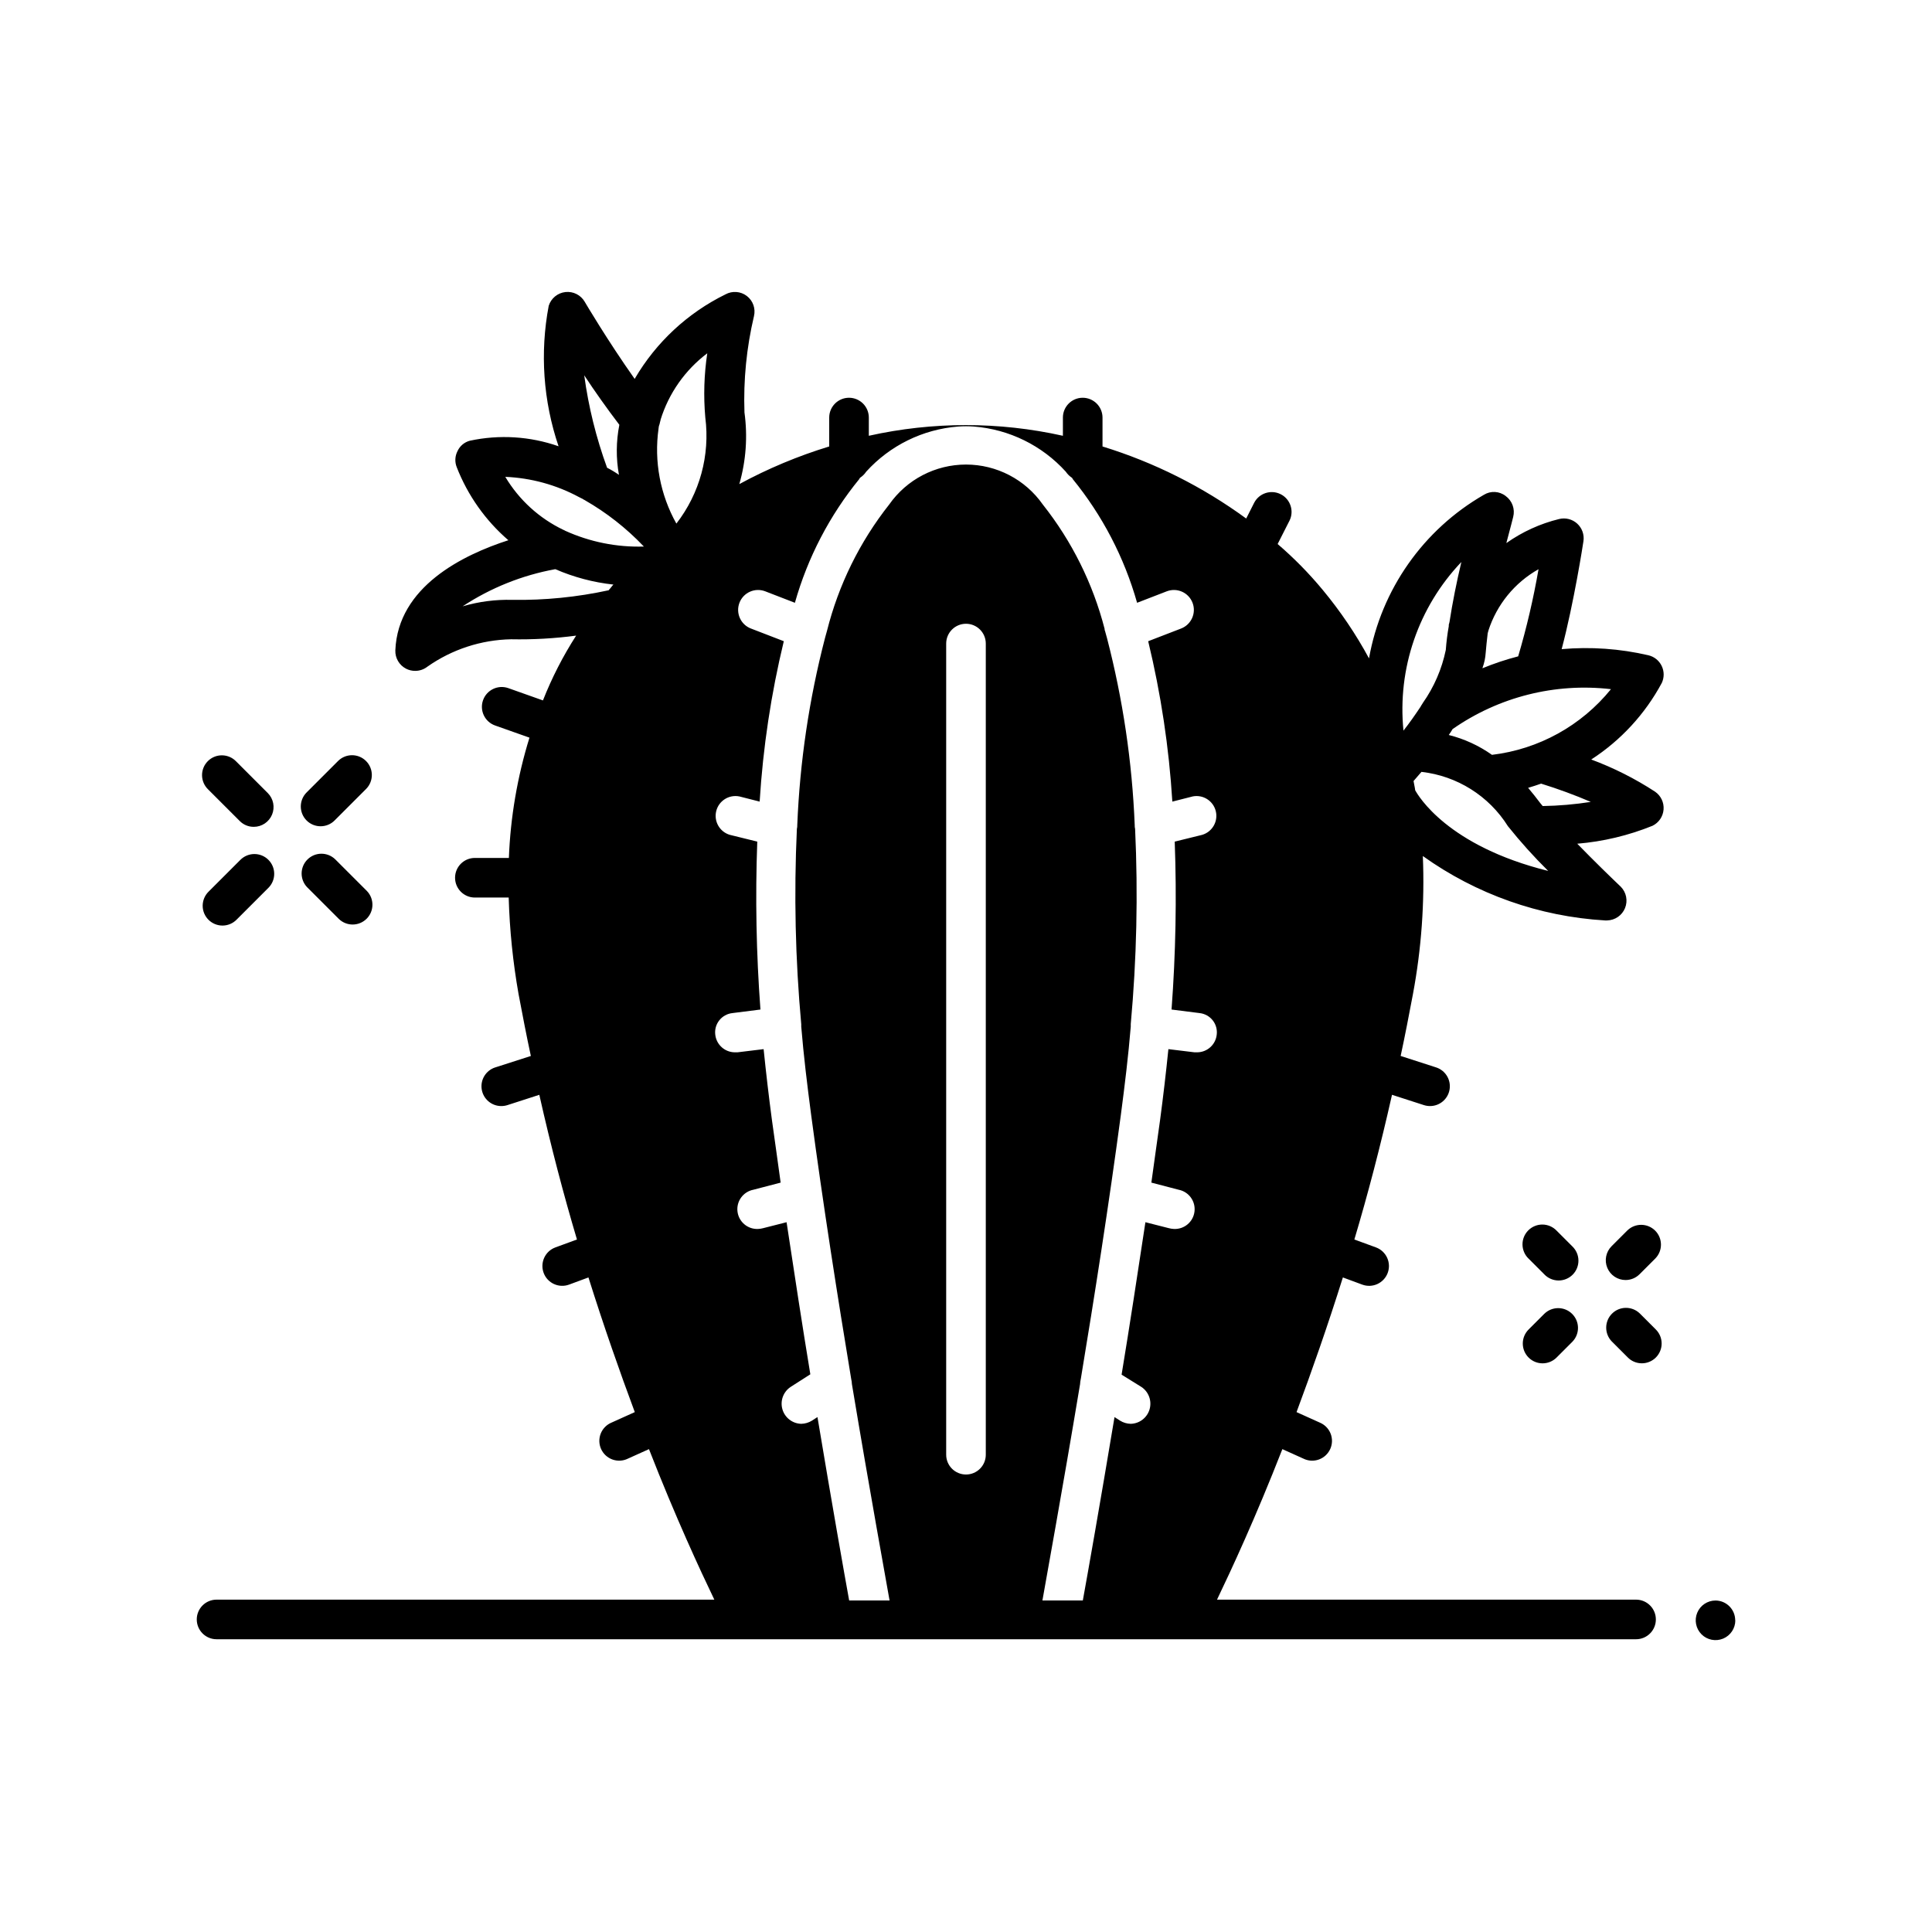 <?xml version="1.0" encoding="UTF-8"?>
<!-- Uploaded to: SVG Repo, www.svgrepo.com, Generator: SVG Repo Mixer Tools -->
<svg fill="#000000" width="800px" height="800px" version="1.1" viewBox="144 144 512 512" xmlns="http://www.w3.org/2000/svg">
 <path d="m584.39 324.99c0.672-1.434 0.664-3.098-0.031-4.523-0.691-1.43-1.992-2.465-3.539-2.82-7.523-1.746-15.273-2.293-22.965-1.617 3.242-12.227 5.656-27.781 5.773-28.602 0.262-1.734-0.359-3.484-1.656-4.668-1.297-1.18-3.098-1.633-4.801-1.211-5.008 1.227-9.738 3.383-13.949 6.359v-0.082c1.051-3.988 1.785-6.719 1.785-6.824 0.543-2.086-0.25-4.293-1.996-5.562-1.668-1.301-3.969-1.426-5.769-0.312-16.059 9.238-27.203 25.109-30.441 43.348-3.484-6.441-7.598-12.523-12.277-18.16-3.629-4.379-7.621-8.441-11.938-12.145l3.148-6.203h0.004c1.27-2.586 0.215-5.715-2.359-7.004-2.578-1.293-5.715-0.262-7.027 2.305l-2.098 4.144c-11.543-8.438-24.414-14.891-38.078-19.094v-7.66c0-1.391-0.555-2.727-1.539-3.711s-2.32-1.539-3.711-1.539c-2.898 0-5.246 2.352-5.246 5.25v4.828c-16.938-3.777-34.496-3.777-51.434 0v-4.828c0-1.391-0.551-2.727-1.535-3.711s-2.32-1.539-3.711-1.539c-2.898 0-5.25 2.352-5.25 5.25v7.66c-8.254 2.516-16.238 5.856-23.824 9.973 1.777-6.168 2.242-12.641 1.363-18.996-0.301-8.578 0.547-17.156 2.519-25.508 0.484-2-0.258-4.102-1.895-5.352s-3.859-1.414-5.66-0.422c-10.035 4.93-18.398 12.707-24.039 22.359v0.074c-7.285-10.309-13.184-20.34-13.258-20.469h0.004c-1.043-1.797-3.047-2.809-5.113-2.582-2.066 0.227-3.801 1.652-4.43 3.633-2.359 12.43-1.461 25.258 2.606 37.238-7.555-2.644-15.691-3.152-23.512-1.469-1.438 0.379-2.629 1.379-3.254 2.727-0.699 1.336-0.773 2.91-0.211 4.305 2.91 7.453 7.594 14.082 13.645 19.312h0.105c-12.207 3.926-29.336 12.375-30.027 29.199-0.082 2.047 1.039 3.953 2.863 4.883 0.738 0.375 1.555 0.566 2.383 0.566 1.184 0.004 2.336-0.391 3.266-1.125 6.5-4.57 14.219-7.098 22.168-7.25 5.758 0.113 11.52-0.211 17.234-0.969-3.488 5.426-6.434 11.176-8.797 17.172l-9.172-3.254c-2.734-0.965-5.734 0.465-6.703 3.199-0.969 2.731 0.461 5.731 3.195 6.699l9.109 3.223c-3.203 10.34-5.039 21.059-5.457 31.879h-9.016c-2.898 0-5.246 2.348-5.246 5.246 0 2.898 2.348 5.25 5.246 5.25h8.965c0.25 8.586 1.125 17.148 2.621 25.609 1.051 5.562 2.098 11.02 3.254 16.375l-9.445 3.035v-0.004c-2.461 0.793-3.981 3.258-3.578 5.812 0.402 2.555 2.609 4.438 5.195 4.43 0.547 0 1.094-0.086 1.617-0.25l8.469-2.738v0.074c3.043 13.531 6.402 26.324 9.961 38.277l-5.719 2.098c-2.723 1.004-4.117 4.023-3.113 6.746 1.004 2.719 4.023 4.113 6.742 3.109l5.133-1.898c4.094 13.016 8.293 24.98 12.281 35.688l-6.141 2.769c-1.316 0.543-2.356 1.594-2.883 2.914-0.523 1.324-0.492 2.801 0.094 4.098 0.586 1.297 1.672 2.301 3.012 2.781 1.34 0.48 2.816 0.398 4.094-0.23l5.582-2.519c7.137 18.262 13.539 32.012 17.32 39.887h-131.91c-2.898 0-5.25 2.348-5.25 5.246s2.352 5.25 5.25 5.25h376.18-0.004c2.898 0 5.25-2.352 5.25-5.25s-2.352-5.246-5.25-5.246h-111.05c3.777-7.871 10.18-21.621 17.32-39.887l5.582 2.519c1.273 0.629 2.754 0.711 4.09 0.23 1.34-0.48 2.426-1.484 3.012-2.781 0.586-1.297 0.621-2.773 0.094-4.098-0.527-1.32-1.566-2.371-2.883-2.914l-6.141-2.769c3.988-10.707 8.188-22.672 12.281-35.688l5.133 1.898c2.723 1.008 5.742-0.383 6.75-3.106 1.004-2.723-0.387-5.742-3.109-6.75l-5.731-2.098c3.57-11.953 6.918-24.75 9.961-38.277v-0.074l8.48 2.738c0.52 0.164 1.062 0.25 1.605 0.25 2.586 0.008 4.793-1.875 5.195-4.43 0.402-2.555-1.117-5.019-3.578-5.812l-9.395-3.035c1.156-5.352 2.203-10.812 3.254-16.375v0.004c2.254-12.066 3.133-24.348 2.625-36.609 14.164 10.125 30.902 16.039 48.281 17.066h0.559c2.09-0.047 3.953-1.332 4.742-3.269 0.789-1.938 0.352-4.16-1.113-5.652-2.445-2.32-7.125-6.863-11.547-11.41h0.004c6.848-0.57 13.57-2.176 19.941-4.754 1.672-0.816 2.789-2.461 2.93-4.316 0.145-1.855-0.707-3.648-2.238-4.711-5.309-3.465-10.984-6.328-16.93-8.535 7.844-5.074 14.273-12.055 18.695-20.289zm-32.664-30.145c-1.352 7.797-3.152 15.508-5.394 23.094-3.219 0.832-6.375 1.883-9.449 3.148v-0.105c0.469-1.281 0.754-2.625 0.84-3.988 0.105-1.543 0.316-3.148 0.516-5.047v-0.051l0.117-0.461 0.074-0.211v-0.062l-0.004-0.004c2.219-6.918 6.969-12.746 13.301-16.312zm-20.449-1.91c-1.238 5.176-2.371 10.844-3.148 15.922l-0.188 0.715v0.355 0.004c-0.371 2.082-0.637 4.184-0.789 6.297-1.039 5.055-3.113 9.844-6.086 14.062l-0.18 0.305c-0.164 0.23-0.312 0.473-0.441 0.727-1.469 2.203-2.938 4.305-4.512 6.297-1.645-16.418 3.961-32.738 15.344-44.684zm-212.23-37.68h0.004c2.176-7.031 6.508-13.199 12.383-17.633-0.848 5.625-1.023 11.336-0.523 17.004 1.289 10.023-1.469 20.145-7.664 28.129-4.289-7.652-5.949-16.504-4.723-25.191 0-0.188 0.074-0.453 0.094-0.652v0.004c0.137-0.359 0.242-0.727 0.305-1.102 0.035-0.156 0.078-0.305 0.129-0.453zm-10.914 1.324c-0.867 4.375-0.902 8.875-0.105 13.266-1-0.707-2.055-1.336-3.148-1.891-2.891-7.922-4.922-16.137-6.055-24.496 2.719 4.144 5.961 8.723 9.309 13.121zm-30.23 13.793 0.004-0.004c6.828 0.289 13.5 2.117 19.52 5.356l0.148 0.074 0.156 0.082c0.242 0.141 0.488 0.262 0.746 0.367 0.211 0.211 0.418 0.211 0.523 0.316 5.738 3.289 10.973 7.391 15.535 12.176l0.105 0.105v-0.004c-7.191 0.219-14.336-1.215-20.887-4.195-0.105-0.105-0.211-0.105-0.418-0.211h-0.004c-6.414-3.062-11.785-7.957-15.426-14.066zm-11.305 34.312 0.004-0.004c7.441-4.898 15.793-8.246 24.559-9.844 4.898 2.129 10.09 3.508 15.398 4.082-0.418 0.418-0.734 0.945-1.156 1.363-0.062 0.074-0.062 0.105-0.062 0.137-8.402 1.828-16.988 2.684-25.586 2.551-4.449-0.117-8.887 0.461-13.152 1.711zm128.15 224.83v-214.96c0-2.898 2.352-5.25 5.25-5.25s5.246 2.352 5.246 5.25v214.96c0 2.898-2.348 5.246-5.246 5.246s-5.25-2.348-5.25-5.246zm25.504 38.625c0.945-5.457 5.144-28.34 9.973-57.309 0.027-0.496 0.098-0.984 0.211-1.469 3.57-21.516 7.453-46.289 10.602-69.902 1.051-7.977 1.996-15.742 2.625-23.406v-0.629l-0.004-0.004c1.57-17.199 1.957-34.488 1.156-51.742-0.086-0.344-0.121-0.699-0.105-1.051-0.676-16.727-3.141-33.336-7.348-49.543-0.211-0.629-0.316-1.258-0.523-1.891v0.004c-0.094-0.16-0.133-0.344-0.105-0.527-3.094-12.008-8.672-23.234-16.375-32.957-4.648-6.644-12.25-10.602-20.359-10.602-8.113 0-15.711 3.957-20.363 10.602-7.797 9.871-13.414 21.285-16.48 33.484-0.211 0.629-0.316 1.258-0.523 1.891v-0.004c-4.207 16.207-6.668 32.816-7.348 49.543 0.016 0.352-0.02 0.707-0.105 1.051-0.797 17.254-0.414 34.543 1.156 51.742v0.629c0.629 7.66 1.574 15.43 2.625 23.406 3.148 23.617 7.031 48.387 10.602 69.902l-0.004 0.004c0.117 0.484 0.188 0.973 0.211 1.469 4.828 28.969 9.027 51.852 9.973 57.309h-10.707c-1.258-6.926-4.512-25.297-8.398-48.598l-1.469 0.945c-0.852 0.531-1.828 0.82-2.832 0.84-2.324-0.059-4.34-1.613-4.988-3.844-0.648-2.231 0.223-4.625 2.152-5.918l5.246-3.359c-2.098-12.699-4.199-26.449-6.297-40.305l-6.191 1.574c-0.445 0.121-0.902 0.191-1.363 0.211-2.746 0.129-5.121-1.883-5.453-4.609-0.332-2.727 1.496-5.25 4.195-5.781l7.242-1.891c-0.734-5.562-1.574-11.125-2.309-16.582-0.84-6.297-1.574-12.594-2.203-18.789l-6.926 0.84h-0.738c-2.629-0.031-4.828-2.008-5.144-4.617-0.184-1.367 0.191-2.75 1.043-3.836 0.848-1.086 2.098-1.785 3.469-1.938l7.453-0.945c-1.105-14.805-1.387-29.664-0.84-44.504l-7.242-1.785v0.004c-2.707-0.785-4.312-3.566-3.637-6.305 0.676-2.734 3.394-4.449 6.156-3.879l5.352 1.363v0.004c0.887-14.332 3.027-28.555 6.402-42.512l-8.711-3.359v0.004c-2.723-1.047-4.086-4.102-3.043-6.824 1.043-2.723 4.098-4.086 6.824-3.043l7.871 3.043c3.394-12.008 9.219-23.188 17.109-32.852v-0.105l0.211-0.211h-0.004c0.625-0.414 1.16-0.949 1.574-1.574 6.293-6.949 15.008-11.23 24.352-11.965 1.398-0.105 2.801-0.105 4.199 0 9.348 0.734 18.059 5.016 24.352 11.965 0.414 0.625 0.949 1.16 1.574 1.574l0.211 0.211v0.105c7.887 9.664 13.711 20.844 17.105 32.852l7.871-3.043h0.004c2.723-1.043 5.777 0.32 6.82 3.043 1.043 2.723-0.32 5.777-3.043 6.824l-8.711 3.359v-0.004c3.375 13.957 5.516 28.18 6.402 42.512l5.352-1.363v-0.004c2.762-0.57 5.481 1.145 6.156 3.879 0.68 2.738-0.93 5.519-3.637 6.305l-7.242 1.785v-0.004c0.547 14.84 0.266 29.699-0.84 44.504l7.453 0.945c1.371 0.152 2.621 0.852 3.473 1.938 0.848 1.086 1.223 2.469 1.039 3.836-0.312 2.609-2.512 4.586-5.141 4.617h-0.734l-6.926-0.84c-0.629 6.191-1.363 12.492-2.203 18.789-0.734 5.457-1.574 11.02-2.309 16.582l7.242 1.891h-0.004c2.695 0.531 4.523 3.055 4.191 5.781-0.328 2.727-2.707 4.738-5.453 4.609-0.461-0.02-0.918-0.09-1.363-0.211l-6.191-1.574c-2.098 13.855-4.199 27.605-6.297 40.305v0.105l5.246 3.254c1.93 1.293 2.801 3.688 2.156 5.918-0.648 2.231-2.668 3.785-4.992 3.844-1-0.02-1.98-0.309-2.832-0.84l-1.469-0.945c-3.883 23.301-7.137 41.668-8.398 48.598zm98.77-214.78v-0.07c-0.105-0.84-0.316-1.574-0.418-2.309 0.609-0.703 1.324-1.523 2.098-2.426 9.43 1.062 17.867 6.363 22.914 14.398 3.32 4.156 6.887 8.113 10.672 11.852-26.723-6.625-34.469-19.941-35.285-21.445zm46.594 3.148c-4.231 0.664-8.504 1.035-12.785 1.105-0.23-0.285-0.535-0.629-0.715-0.871-0.809-1.113-1.941-2.5-3.148-3.957 1.207-0.336 2.309-0.734 3.441-1.113 4.477 1.387 8.879 3.004 13.184 4.848zm-26.238-12.48-0.004 0.004c-3.453-2.441-7.328-4.223-11.43-5.25l0.051-0.082c0.316-0.418 0.629-0.945 0.945-1.469v-0.004c12.23-8.547 27.164-12.312 41.984-10.59-7.844 9.68-19.148 15.926-31.52 17.402zm-298.15 36.086c1.988 2.062 1.957 5.336-0.066 7.359-2.023 2.023-5.297 2.051-7.356 0.062l-8.398-8.398v0.004c-1.988-2.062-1.961-5.336 0.066-7.359 2.023-2.023 5.297-2.051 7.356-0.062zm-26.094-8.246c2.047 2.047 2.047 5.371 0 7.418l-8.398 8.398c-0.977 1.012-2.32 1.59-3.731 1.602-1.406 0.012-2.758-0.543-3.754-1.539-0.996-0.992-1.551-2.348-1.539-3.754 0.016-1.41 0.59-2.754 1.602-3.731l8.398-8.398v0.004c2.051-2.051 5.371-2.051 7.422 0zm-15.988-18.676c-1.012-0.977-1.586-2.32-1.602-3.727-0.012-1.41 0.543-2.762 1.539-3.758 0.996-0.996 2.348-1.551 3.758-1.535 1.406 0.012 2.75 0.586 3.727 1.602l8.398 8.398v-0.004c1.496 1.504 1.941 3.758 1.129 5.719-0.812 1.957-2.723 3.234-4.844 3.234-1.391 0.008-2.727-0.543-3.707-1.531zm26.105 8.238v0.004c-2.047-2.051-2.047-5.371 0-7.422l8.398-8.398c2.059-1.988 5.332-1.961 7.356 0.066 2.023 2.023 2.051 5.297 0.062 7.356l-8.398 8.398h0.004c-2.051 2.047-5.371 2.047-7.422 0zm323.84 142.33c-2.047-2.047-2.047-5.371 0-7.422l4.199-4.199v0.004c2.059-1.988 5.332-1.961 7.356 0.062 2.027 2.023 2.055 5.297 0.066 7.356l-4.199 4.199c-2.051 2.051-5.371 2.051-7.422 0zm22.043-4.273v0.004c-1.988-2.062-1.961-5.336 0.062-7.359 2.023-2.023 5.297-2.051 7.359-0.062l4.199 4.199h-0.004c1.016 0.977 1.59 2.32 1.602 3.727 0.016 1.41-0.539 2.762-1.535 3.758-0.996 0.996-2.348 1.551-3.758 1.535-1.406-0.012-2.75-0.586-3.727-1.602zm3.664-16.27v0.004c-2.121 0-4.035-1.277-4.848-3.238-0.812-1.957-0.367-4.215 1.129-5.715l4.199-4.199c2.059-1.988 5.332-1.961 7.359 0.062 2.023 2.027 2.051 5.297 0.062 7.359l-4.199 4.199v-0.004c-0.992 0.992-2.336 1.543-3.734 1.535zm-21.516-1.48-4.199-4.199v0.004c-1.016-0.977-1.59-2.32-1.605-3.731-0.012-1.406 0.543-2.758 1.539-3.754 0.996-0.996 2.348-1.551 3.758-1.539 1.406 0.012 2.75 0.59 3.727 1.602l4.199 4.199c1.012 0.98 1.59 2.32 1.602 3.731 0.012 1.406-0.539 2.762-1.535 3.758-0.996 0.992-2.352 1.547-3.758 1.535s-2.75-0.59-3.731-1.602zm50.602 91.66-0.004 0.004c0 2.125-1.277 4.039-3.238 4.852-1.961 0.809-4.219 0.363-5.719-1.141-1.5-1.5-1.949-3.758-1.137-5.719 0.812-1.961 2.723-3.238 4.848-3.238 2.887 0.016 5.215 2.359 5.215 5.246z"/>
</svg>